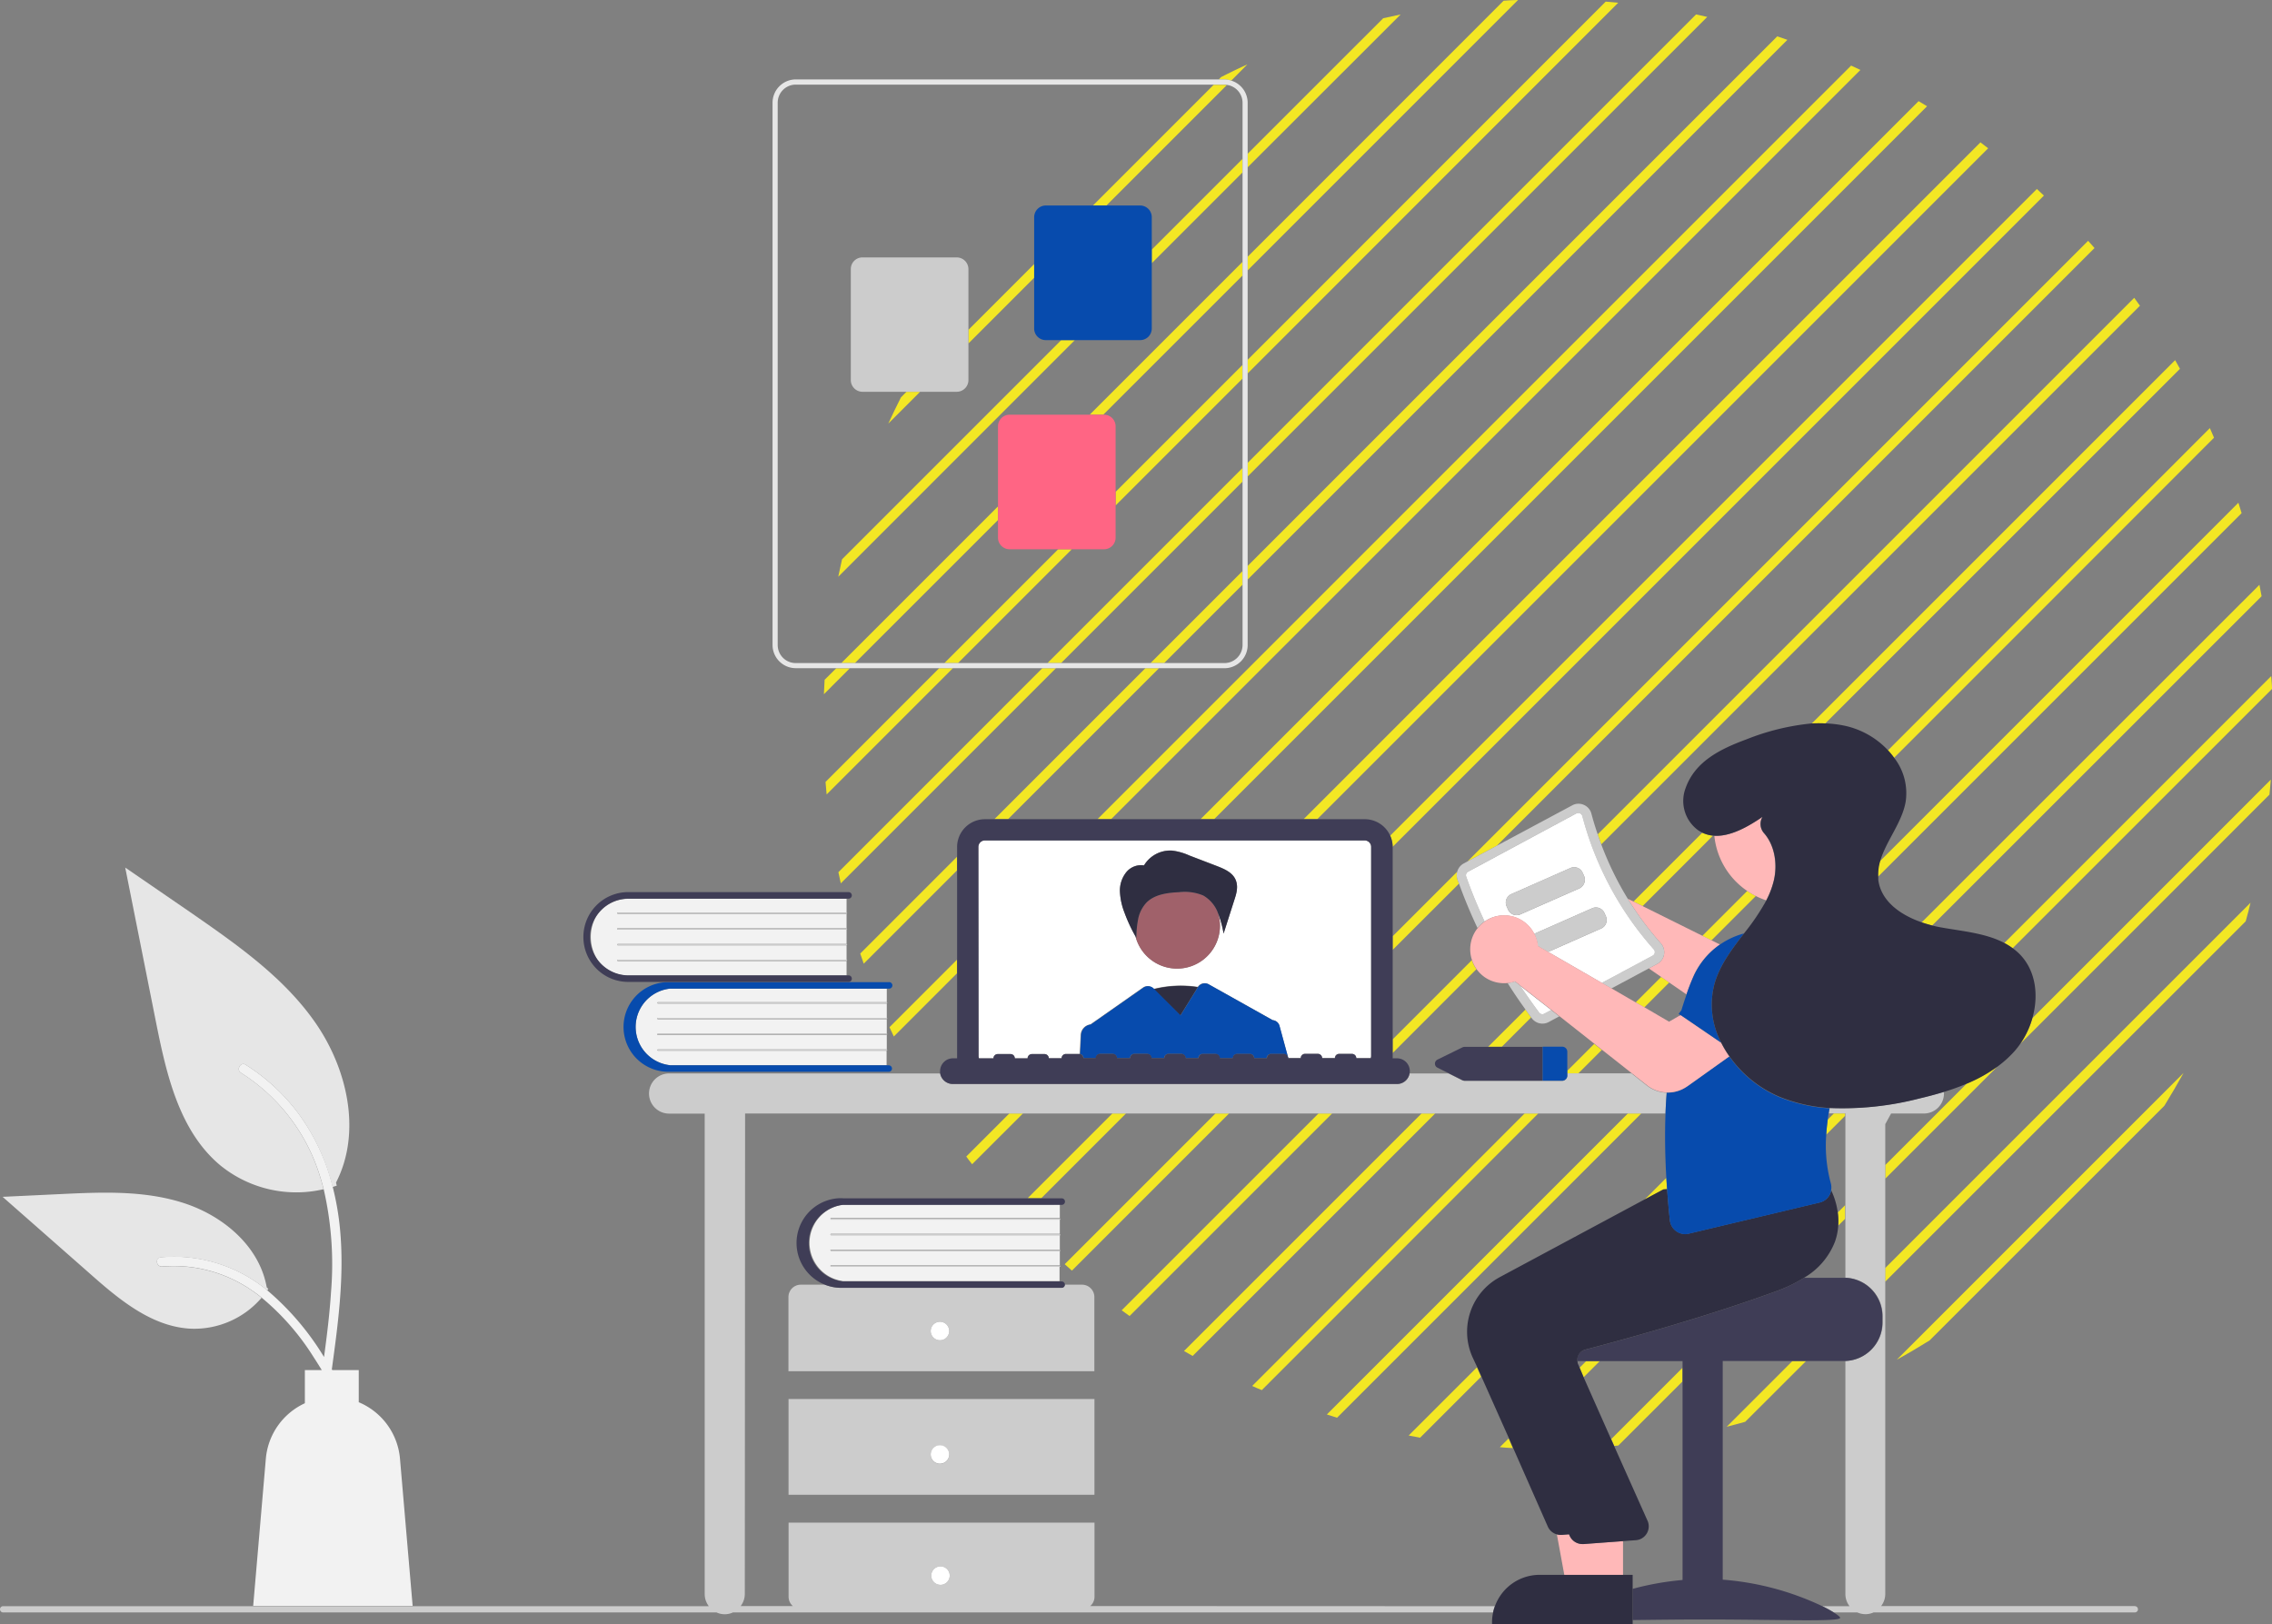 <svg xmlns="http://www.w3.org/2000/svg" viewBox="0 0 471.75 337.23"><rect x="0" y="0" width="471.75" height="337.23" fill="#808080" stroke="none"/><defs><style>.cls-1{fill:none;}.cls-2{fill:#f3e724;}.cls-3{fill:#ccc;}.cls-4{fill:#fff;}.cls-5{fill:#2f2e41;}.cls-6{fill:#a0616a;}.cls-7{fill:#074bad;}.cls-8{fill:#3f3d56;}.cls-9{fill:#f2f2f2;}.cls-10{fill:#e6e6e6;}.cls-11{fill:#ff6584;}.cls-12{fill:#ffb8b8;}</style></defs><g id="レイヤー_2" data-name="レイヤー 2"><g id="レイヤー_1-2" data-name="レイヤー 1"><path class="cls-1" d="M362.21,193.65a46.2,46.2,0,0,0,4.52-6.72,16.38,16.38,0,0,1-2.16-.9l-9.21,9.21,1.76.87a16,16,0,0,1,5-2.29Z"/><path class="cls-1" d="M346.56,212.14l2.21-1.27c0-.06,0-.12,0-.18l-.26-.18.54-.76c.33-1.12.69-2.21,1.07-3.28L346.59,204l-5.17,5.17Z"/><path class="cls-1" d="M356,173.53l-.32,0-14.62,14.63,12.41,6.16,9.32-9.32A15.74,15.74,0,0,1,356,173.53Z"/><path class="cls-1" d="M375,282.61l-12.61,12.61c-1.28.36-2.57.71-3.86,1l13.64-13.64H357.7V328a58.6,58.6,0,0,1,20.63,5.47H384a4.14,4.14,0,0,1-.86-2.51V282.6H375Z"/><path class="cls-1" d="M306.52,193.05l.27-.34c-1.43-3-2.71-6.1-3.85-9.24l-13.78,13.77v18.58l16.45-16.45A7,7,0,0,1,306.52,193.05Z"/><path class="cls-1" d="M298,221.24a.94.94,0,0,1,.49-1.22l5.09-2.54a1.17,1.17,0,0,1,.55-.13H309l7.73-7.73c-1.3-1.8-2.54-3.63-3.72-5.51a7.1,7.1,0,0,1-4.81-1.22,7,7,0,0,1-1.66-1.65l-17.4,17.41v.66c0,.14,0,.28,0,.42h.9l0,0a2.66,2.66,0,0,1,2.66,2.66,2.22,2.22,0,0,1-.05.45h8.09l-2.26-1.13A.91.91,0,0,1,298,221.24Z"/><polygon class="cls-1" points="344.92 202.85 342.36 201.08 334.59 205.24 339.63 208.14 344.92 202.85"/><path class="cls-1" d="M318.07,211.45l-.14-.19-6.08,6.09h12.46a1.07,1.07,0,0,1,1.12,1v4l5.58-5.58L323.76,211l-2.2,1.18A2.75,2.75,0,0,1,318.07,211.45Z"/><path class="cls-1" d="M123.59,190.6a7.91,7.91,0,0,0,.6,8.85,8.78,8.78,0,0,1-.6-8.85Z"/><path class="cls-1" d="M229.23,86.11a2.41,2.41,0,0,1,2.41,2.41v13.61L258,75.78V57.21l-28.91,28.9Z"/><polygon class="cls-1" points="327.74 222.86 338.74 222.86 332.59 218.01 327.74 222.86"/><path class="cls-1" d="M236.73,42.67a2.42,2.42,0,0,1,2.42,2.42v6.74L258,33V21.32a3.76,3.76,0,0,0-3.22-3.69l-25,25Z"/><path class="cls-1" d="M207.22,88.52a2.41,2.41,0,0,1,2.41-2.41h16.63L258,54.38V35.81L239.15,54.65V68.21a2.41,2.41,0,0,1-2.41,2.41H223.18l-49.13,49.14c.25-1.22.51-2.42.79-3.63l45.51-45.51h-3.21a2.41,2.41,0,0,1-2.41-2.41V57.67L201.08,71.32v7.61a2.43,2.43,0,0,1-2.42,2.42h-7.61L184.44,88c.84-1.84,1.72-3.65,2.63-5.45l1.15-1.16h-9.15a2.43,2.43,0,0,1-2.41-2.42V55.86a2.41,2.41,0,0,1,2.41-2.41h19.59a2.43,2.43,0,0,1,2.42,2.41V68.49l13.65-13.65V45.09a2.43,2.43,0,0,1,2.41-2.42h9.76L252,17.57H165.23a3.75,3.75,0,0,0-3.75,3.75v112.6a3.74,3.74,0,0,0,3.74,3.76h9.47l32.53-32.53Z"/><path class="cls-1" d="M258,78.61,231.64,105v6.68a2.41,2.41,0,0,1-2.41,2.41h-6.68l-23.63,23.63h18.57L258,97.18Z"/><path class="cls-1" d="M209.63,114.05a2.41,2.41,0,0,1-2.41-2.41h0V108l-29.71,29.7h18.58l23.63-23.63Z"/><polygon class="cls-1" points="257.99 100.01 220.32 137.68 238.89 137.68 257.99 118.58 257.99 100.01"/><path class="cls-1" d="M254.23,137.68a3.77,3.77,0,0,0,3.76-3.76V121.41l-16.27,16.27Z"/><path class="cls-1" d="M335.18,300.23l7,15.67a2.89,2.89,0,0,1-1.71,3.71,3.08,3.08,0,0,1-.73.16L337,320v7h2v2.92a58.87,58.87,0,0,1,10.35-1.85V286.83L336,300.15Z"/><path class="cls-1" d="M381,257.84a14.93,14.93,0,0,1-6.42,7.47h8.54V253.08l-1.44,1.43A12.11,12.11,0,0,1,381,257.84Z"/><path class="cls-1" d="M327.59,283.17l.37.84,1.4-1.4h-1.89c0,.13,0,.25.06.38Z"/><path class="cls-1" d="M321.39,317l-7.26-16.28h0c-.89,0-1.78-.1-2.67-.16l1.82-1.81-5.73-12.85-12.66,12.66c-.8-.14-1.59-.29-2.38-.45l14.17-14.16-1-2.13a12.88,12.88,0,0,1,5.66-16.54l30.1-16.15,4.52-4.52q-.4-7-.17-13.37h-5l-63.17,63.18-2.16-.68L338,231.2H319.4L262,288.64c-.66-.28-1.32-.56-2-.86l56.58-56.58H298l-50.36,50.35-1.8-1,49.33-49.32H276.6l-42.06,42.06-1.64-1.19,40.87-40.87H255.2l-32.63,32.63-1.5-1.33,31.3-31.3H233.8l-17.59,17.59h4.26a.68.68,0,0,1,0,1.36h-.41V253h0l.13.13h0l-.13.13h0v3h0l.13.13h0l-.13.13h0v3h0l.13.13h0l-.13.13h0v3h0l.13.13h0l-.13.13h0v3h.4a.68.68,0,0,1,.68.68v0h3.56a2.57,2.57,0,0,1,2.57,2.57v15.4H163.74v-15.4a2.57,2.57,0,0,1,2.56-2.57h5a9.31,9.31,0,0,1,3.12-18h39L231,231.2H212.4l-10.55,10.54c-.41-.53-.82-1.06-1.22-1.6l8.94-8.94H154.71L154.65,331h0a4.13,4.13,0,0,1-.86,2.5h10.83a2.56,2.56,0,0,1-.88-1.92v-15.4h63.52v15.4a2.54,2.54,0,0,1-.89,1.92h84a9.87,9.87,0,0,1,9.26-6.49h5.14l-1.55-8.44A2.89,2.89,0,0,1,321.39,317Zm-157.66-6.57V290.49h63.52v19.89Z"/><polygon class="cls-1" points="334.55 298.81 349.36 284 349.36 282.61 332.18 282.61 328.83 285.96 334.55 298.81"/><path class="cls-1" d="M403.6,226.71a3.31,3.31,0,0,1,0,.33,4.17,4.17,0,0,1-4.17,4.17h-6.81l-1.21,2.2v8.5L408.37,225A49.21,49.21,0,0,1,403.6,226.71Z"/><path class="cls-1" d="M380.77,231.2h-1.1c-.07.43-.12.85-.17,1.27Z"/><path class="cls-1" d="M380.14,245.63a3.31,3.31,0,0,1,.06,1.5,15.5,15.5,0,0,1,1.38,4.64l1.53-1.52V231.69l-3.92,3.92A29.82,29.82,0,0,0,380.14,245.63Z"/><path class="cls-2" d="M229.73,42.67l25-25a3.19,3.19,0,0,0-.54-.06H252l-25.1,25.1Z"/><path class="cls-2" d="M255.66,16.74,259,13.37q-2.76,1.26-5.45,2.63l-.5.49h1.15A4.52,4.52,0,0,1,255.66,16.74Z"/><polygon class="cls-2" points="201.08 68.49 201.08 71.32 214.73 57.67 214.73 54.84 201.08 68.49"/><path class="cls-2" d="M187.07,82.51c-.91,1.8-1.79,3.61-2.63,5.45l6.61-6.61h-2.83Z"/><polygon class="cls-2" points="239.15 54.65 257.99 35.81 257.99 32.99 239.15 51.83 239.15 54.65"/><path class="cls-2" d="M174.84,116.13c-.28,1.21-.54,2.41-.79,3.63l49.13-49.14h-2.83Z"/><path class="cls-2" d="M290.83,3c-1.22.25-2.43.51-3.63.79L259.06,31.92v2.82Z"/><path class="cls-2" d="M171.22,141.15c-.06,1-.11,2-.15,3l5.37-5.38h-2.82Z"/><path class="cls-2" d="M315.2,0c-1,0-2,.09-3,.15L259.06,53.31v2.83Z"/><polygon class="cls-2" points="207.22 105.15 174.69 137.68 177.51 137.68 207.22 107.98 207.22 105.15"/><polygon class="cls-2" points="229.08 86.11 257.99 57.21 257.99 54.38 226.26 86.11 229.08 86.11"/><polygon class="cls-2" points="231.64 104.96 257.99 78.61 257.99 75.78 231.64 102.13 231.64 104.96"/><polygon class="cls-2" points="219.72 114.05 196.09 137.68 198.92 137.68 222.55 114.05 219.72 114.05"/><path class="cls-2" d="M336,.57l-2.6-.23L259.06,74.71v2.83Z"/><path class="cls-2" d="M171.41,162.36c.06.87.14,1.74.23,2.6l26.21-26.21H195Z"/><path class="cls-2" d="M174.08,181.1c.16.77.33,1.55.5,2.32l44.67-44.67h-2.83Z"/><polygon class="cls-2" points="257.99 97.18 217.49 137.68 220.32 137.68 257.99 100.01 257.99 97.18"/><path class="cls-2" d="M354.49,3.51,352.16,3l-93.1,93.1v2.83Z"/><polygon class="cls-2" points="257.99 121.41 257.99 118.58 238.89 137.68 241.72 137.68 257.99 121.41"/><polygon class="cls-2" points="240.65 138.75 237.82 138.75 206.47 170.1 209.3 170.1 240.65 138.75"/><path class="cls-2" d="M371.13,8.27c-.7-.24-1.4-.49-2.11-.72l-110,110v2.83Z"/><path class="cls-2" d="M178.62,198c.23.7.48,1.4.72,2.1l19.38-19.38v-2.83Z"/><path class="cls-2" d="M184.69,213.29c.29.64.59,1.29.9,1.93l13.13-13.14v-2.82Z"/><path class="cls-2" d="M386.29,14.52c-.64-.31-1.29-.6-1.93-.9L227.87,170.1h2.83Z"/><path class="cls-2" d="M400.13,22.06c-.58-.36-1.17-.71-1.76-1.06L249.27,170.1h2.82Z"/><path class="cls-2" d="M201.85,241.74,212.4,231.2h-2.83l-8.94,8.94C201,240.68,201.44,241.21,201.85,241.74Z"/><path class="cls-2" d="M412.81,30.79l-1.6-1.23L270.67,170.1h2.83Z"/><polygon class="cls-2" points="216.21 248.79 233.8 231.2 230.97 231.2 213.38 248.79 216.21 248.79"/><path class="cls-2" d="M424.39,40.61l-1.46-1.37L288.65,173.52a5.79,5.79,0,0,1,.51,2.32Z"/><path class="cls-2" d="M222.57,263.83,255.2,231.2h-2.83l-31.3,31.3Z"/><path class="cls-2" d="M434.9,51.5,433.57,50,304.7,178.87l6.09-3.26Z"/><path class="cls-2" d="M302.94,183.47c-.11-.29-.22-.56-.32-.85a2.72,2.72,0,0,1-.05-1.62l-13.41,13.41v2.83Z"/><path class="cls-2" d="M444.33,63.48c-.39-.55-.79-1.1-1.19-1.64l-111.4,111.4c.23.7.49,1.39.74,2.08Z"/><path class="cls-2" d="M234.54,273.26,276.6,231.2h-2.83L232.9,272.07Z"/><path class="cls-2" d="M305.61,199.37l-16.45,16.45v2.83l17.4-17.41A7.17,7.17,0,0,1,305.61,199.37Z"/><path class="cls-2" d="M355.68,173.51a6.58,6.58,0,0,1-2.21-.61l-14.3,14.3,1.89.94Z"/><path class="cls-2" d="M379,150.21l73.64-73.63c-.34-.61-.68-1.21-1-1.8l-75.48,75.48A27.54,27.54,0,0,1,379,150.21Z"/><path class="cls-2" d="M247.64,281.55,298,231.2h-2.83l-49.33,49.32Z"/><path class="cls-2" d="M316.75,209.62,309,217.35h2.83l6.08-6.09C317.53,210.72,317.14,210.17,316.75,209.62Z"/><path class="cls-2" d="M459.71,90.89c-.28-.66-.57-1.32-.86-2L392,155.81a15.61,15.61,0,0,1,1.27,1.55Z"/><path class="cls-2" d="M262,288.64,319.4,231.2h-2.83L260,287.78C260.64,288.08,261.3,288.36,262,288.64Z"/><polygon class="cls-2" points="331.01 216.76 325.43 222.34 325.43 222.86 327.74 222.86 332.59 218.01 331.01 216.76"/><polygon class="cls-2" points="341.42 209.18 346.59 204.01 344.92 202.85 339.63 208.14 341.42 209.18"/><path class="cls-2" d="M362.79,185l-9.32,9.32,1.89.94,9.21-9.21A17.67,17.67,0,0,1,362.79,185Z"/><path class="cls-2" d="M389.92,182.07l75.52-75.52c-.22-.72-.44-1.44-.67-2.16L390.3,178.86A9.68,9.68,0,0,0,389.92,182.07Z"/><path class="cls-2" d="M277.62,294.38l63.17-63.18H338l-62.5,62.5Z"/><path class="cls-2" d="M469.59,123.8c-.14-.79-.3-1.58-.45-2.37L399,191.53c.72.25,1.45.47,2.18.65Z"/><path class="cls-2" d="M345.37,247l.78-.06c-.06-.8-.11-1.59-.16-2.37l-4.52,4.52Z"/><path class="cls-2" d="M294.87,298.52l12.66-12.66-.87-1.95-14.17,14.16C293.28,298.23,294.07,298.38,294.87,298.52Z"/><path class="cls-2" d="M471.75,143.05c0-.9-.1-1.79-.16-2.67l-55.43,55.43a13.58,13.58,0,0,1,1.73,1.09Z"/><path class="cls-2" d="M314.11,300.68h0l-.87-2-1.82,1.81C312.33,300.58,313.22,300.64,314.11,300.68Z"/><path class="cls-2" d="M379.19,235.61l3.92-3.92v-.49h-2.34l-1.27,1.27C379.36,233.53,379.25,234.57,379.19,235.61Z"/><polygon class="cls-2" points="328.83 285.96 332.18 282.61 329.36 282.61 327.96 284.01 328.83 285.96"/><path class="cls-2" d="M391.45,241.91v2.83l23.33-23.33a30.89,30.89,0,0,1-6.41,3.58Z"/><path class="cls-2" d="M381.67,254.51l1.44-1.43v-2.83l-1.53,1.52A13,13,0,0,1,381.67,254.51Z"/><path class="cls-2" d="M471.22,165c.1-1,.2-2.07.28-3.11L422,211.4a17.94,17.94,0,0,1-2.53,5.36Z"/><path class="cls-2" d="M335.18,300.23l.85-.08,13.33-13.32V284l-14.81,14.81Z"/><path class="cls-2" d="M362.37,295.22,375,282.61h-2.83l-13.64,13.64C359.8,295.93,361.09,295.58,362.37,295.22Z"/><path class="cls-2" d="M466.29,191.3c.36-1.28.7-2.57,1-3.86l-75.87,75.87v2.83Z"/><path class="cls-2" d="M453.39,222.78l-59.54,59.54c2.31-1.27,4.58-2.61,6.81-4L449.4,229.6Q451.47,226.24,453.39,222.78Z"/><path class="cls-3" d="M226.37,333.48a2.54,2.54,0,0,0,.89-1.92v-15.4H163.74v15.4a2.56,2.56,0,0,0,.88,1.92H153.79a4.13,4.13,0,0,0,.86-2.5h0l.06-99.77H345.82c.05-1.47.14-2.91.25-4.32a7,7,0,0,1-4.14-1.5l-3.19-2.52H325.43v.57a1.08,1.08,0,0,1-1.12,1h-4v0H304.15a1.31,1.31,0,0,1-.55-.13l-2.83-1.42h-8.09a2.64,2.64,0,0,1-2.61,2.21h-92.2a2.66,2.66,0,0,1-2.62-2.21H138.93a4.17,4.17,0,0,0,0,8.34h7.39V331a4.14,4.14,0,0,0,.86,2.51H.57a.65.65,0,0,0,0,1.29h148.2a4,4,0,0,0,3.42,0H310a8.29,8.29,0,0,1,.38-1.29Zm-31.09-8.24a1.92,1.92,0,1,1-1.92,1.92A1.92,1.92,0,0,1,195.28,325.24Z"/><path class="cls-3" d="M443.29,333.48h-52.7a4.14,4.14,0,0,0,.86-2.51V233.41l1.21-2.2h6.81a4.17,4.17,0,0,0,4.17-4.17,3.31,3.31,0,0,0,0-.33c-1.66.5-3.35.95-5,1.34a63.81,63.81,0,0,1-18.71,2c-.07.38-.14.76-.2,1.13h3.44v34.12a8,8,0,0,1,7.74,8v1.28a8,8,0,0,1-7.74,8V331a4.14,4.14,0,0,0,.86,2.51h-5.64a25.84,25.84,0,0,1,2.37,1.29h4.89a4.17,4.17,0,0,0,1.69.37,4.1,4.1,0,0,0,1.69-.37h54.32a.65.65,0,0,0,0-1.29Z"/><path class="cls-4" d="M203.16,219.29a1.19,1.19,0,0,0,.1.46h3a.89.89,0,0,1,.89-.89h2.67a.88.88,0,0,1,.87.89h2.66a.89.89,0,0,1,.89-.89h2.66a.89.89,0,0,1,.85.87h2.66a.89.89,0,0,1,.89-.89H224a1.16,1.16,0,0,1,.18,0l.2-3.95a2.31,2.31,0,0,1,1.94-2.17h.06l10.93-7.66a1.7,1.7,0,0,1,2.17.19l.07.08a23.22,23.22,0,0,1,9.16-.42,1.68,1.68,0,0,1,2.23-.55l13.31,7.45h.06a1.6,1.6,0,0,1,1.33,1.15l1.86,6.73h2.55a.89.89,0,0,1,.89-.89h2.66a.89.89,0,0,1,.89.89h2.66a.88.88,0,0,1,.88-.88h2.66a.89.89,0,0,1,.89.89h3a1.28,1.28,0,0,0,.09-.44V175.86a1.34,1.34,0,0,0-1.33-1.35h-78.9a1.35,1.35,0,0,0-1.33,1.33ZM233.93,181a4,4,0,0,1,3.61-1.33,6.35,6.35,0,0,1,5.83-3.07,12.14,12.14,0,0,1,3.54,1l5.82,2.23c1.51.59,3.16,1.31,3.81,2.79s.16,3-.3,4.39l-2.18,6.82a21.23,21.23,0,0,0-1.14-4.22,9,9,0,0,1,.39,2.61,8.91,8.91,0,0,1-17.54,2.19,32.81,32.81,0,0,1-2.31-5,13.51,13.51,0,0,1-.92-4.31A6.06,6.06,0,0,1,233.93,181Z"/><path class="cls-5" d="M245.08,210.86l3.64-5.88,0,0a23.22,23.22,0,0,0-9.16.42h0Z"/><path class="cls-6" d="M249.82,185.93a10,10,0,0,0-5-.68c-2.4.12-5,.43-6.73,2.12a7,7,0,0,0-1.77,3.47,20.65,20.65,0,0,0-.37,3.92l-.18-.32a8.91,8.91,0,0,0,17.54-2.19,9,9,0,0,0-.39-2.61c0-.09-.06-.18-.1-.27A7,7,0,0,0,249.82,185.93Z"/><path class="cls-5" d="M233.46,189.44a32.81,32.81,0,0,0,2.31,5l.18.32a20.65,20.65,0,0,1,.37-3.92,7,7,0,0,1,1.77-3.47c1.73-1.69,4.33-2,6.73-2.12a10,10,0,0,1,5,.68,7,7,0,0,1,3,3.44c0,.09.06.18.1.27a21.23,21.23,0,0,1,1.14,4.22l2.18-6.82c.46-1.39.95-2.91.3-4.39s-2.3-2.2-3.81-2.79l-5.82-2.23a12.14,12.14,0,0,0-3.54-1,6.35,6.35,0,0,0-5.83,3.07,4,4,0,0,0-3.61,1.33,6.06,6.06,0,0,0-1.39,4.1A13.51,13.51,0,0,0,233.46,189.44Z"/><path class="cls-7" d="M265.68,213a1.6,1.6,0,0,0-1.33-1.15h-.06L251,204.4a1.68,1.68,0,0,0-2.23.55l0,0-3.64,5.88-5.48-5.48h0l-.07-.08a1.7,1.7,0,0,0-2.17-.19l-10.93,7.66h-.06a2.31,2.31,0,0,0-1.94,2.17l-.2,3.95a.87.87,0,0,1,.71.85h2.57a.88.88,0,0,1,.88-.88H231a.89.89,0,0,1,.89.89h2.74a.89.89,0,0,1,.89-.89h2.67a.88.88,0,0,1,.87.89h2.66a.89.89,0,0,1,.89-.89h2.66a.89.89,0,0,1,.89.89h2.66a.88.88,0,0,1,.88-.88h2.66a.89.89,0,0,1,.89.89H256a.89.89,0,0,1,.89-.89h2.66a.89.89,0,0,1,.88.89H263a.89.89,0,0,1,.89-.89h2.63a.88.88,0,0,1,.87.89h.11Z"/><path class="cls-8" d="M197.87,225.07h92.2a2.64,2.64,0,0,0,2.61-2.21,2.22,2.22,0,0,0,.05-.45,2.66,2.66,0,0,0-2.66-2.66l0,0h-.9c0-.14,0-.28,0-.42V175.84a5.8,5.8,0,0,0-5.77-5.74h-78.9a5.78,5.78,0,0,0-5.77,5.76v43.43c0,.16,0,.31,0,.46h-.87a2.66,2.66,0,0,0-2.66,2.66,3.27,3.27,0,0,0,0,.45A2.66,2.66,0,0,0,197.87,225.07Zm5.29-49.23a1.35,1.35,0,0,1,1.33-1.33h78.9a1.34,1.34,0,0,1,1.33,1.35v43.43a1.28,1.28,0,0,1-.09.44h-3a.89.89,0,0,0-.89-.89h-2.66a.88.88,0,0,0-.88.88h-2.66a.89.89,0,0,0-.89-.89H271a.89.89,0,0,0-.89.89h-2.66a.88.88,0,0,0-.87-.89h-2.63a.89.89,0,0,0-.89.89h-2.66a.89.89,0,0,0-.88-.89h-2.66a.89.89,0,0,0-.89.89h-2.66a.89.89,0,0,0-.89-.89h-2.66a.88.88,0,0,0-.88.88H246.2a.89.89,0,0,0-.89-.89h-2.66a.89.89,0,0,0-.89.89H239.1a.88.88,0,0,0-.87-.89h-2.67a.89.89,0,0,0-.89.89h-2.74a.89.89,0,0,0-.89-.89h-2.66a.88.88,0,0,0-.88.88h-2.57a.87.87,0,0,0-.71-.85,1.16,1.16,0,0,0-.18,0h-2.71a.89.89,0,0,0-.89.89h-2.66a.89.89,0,0,0-.85-.87h-2.66a.89.89,0,0,0-.89.89h-2.66a.88.88,0,0,0-.87-.89h-2.67a.89.89,0,0,0-.89.89h-3a1.19,1.19,0,0,1-.1-.46Z"/><path class="cls-9" d="M139.09,205.28a8,8,0,0,0,0,15.9h45v-3H136.58l-.1-.17.1-.1h47.55v-3H136.58l-.14-.14.13-.13h47.56v-3H136.58l-.14-.14.13-.13h47.56v-3H136.58l-.14-.14.13-.13h47.56v-2.81Z"/><path class="cls-7" d="M139.09,221.18a8,8,0,0,1,0-15.9h45.6a.68.68,0,0,0,.6-.76.69.69,0,0,0-.76-.59H139.09c-.2,0-.41,0-.61,0a9.31,9.31,0,1,0,.61,18.61h45.44a.67.67,0,0,0,.68-.68v0a.68.68,0,0,0-.68-.66H139.09Z"/><polygon class="cls-3" points="136.57 208.09 136.44 208.22 136.58 208.36 184.13 208.36 184.14 208.36 184.26 208.22 184.13 208.09 136.57 208.09"/><polygon class="cls-3" points="136.57 211.35 136.44 211.48 136.58 211.62 184.13 211.62 184.14 211.62 184.26 211.48 184.13 211.35 136.57 211.35"/><polygon class="cls-3" points="136.57 214.59 136.44 214.72 136.58 214.86 184.13 214.86 184.14 214.86 184.26 214.72 184.13 214.59 136.57 214.59"/><polygon class="cls-3" points="136.58 217.87 136.48 217.97 136.58 218.14 184.13 218.14 184.13 218.14 184.26 218.01 184.26 218 184.13 217.87 136.58 217.87"/><path class="cls-9" d="M130.75,186.63a7.93,7.93,0,0,0-7.16,4,8.78,8.78,0,0,0,.6,8.85,7.94,7.94,0,0,0,6,3.07h45.59v-3H128.24l-.1-.17.1-.1h47.54v-3H128.24l-.1-.17.1-.1h47.54v-3H128.24l-.1-.17.1-.1h47.54v-3H128.24l-.1-.17.1-.1h47.54v-2.85Z"/><path class="cls-8" d="M121.14,194.88a9.31,9.31,0,0,0,9.61,9h45.46a.66.66,0,0,0,.66-.68.68.68,0,0,0-.68-.68h-46a8,8,0,0,1-7.67-8.23,7.85,7.85,0,0,1,1.07-3.69,7.93,7.93,0,0,1,7.16-4h45.44a.68.68,0,0,0,0-1.36H130.75c-.2,0-.41,0-.61,0A9.31,9.31,0,0,0,121.14,194.88Z"/><polygon class="cls-3" points="128.24 189.48 128.14 189.58 128.24 189.75 175.78 189.75 175.8 189.75 175.93 189.62 175.79 189.48 175.78 189.48 128.24 189.48"/><polygon class="cls-3" points="128.24 192.74 128.14 192.84 128.24 193.01 175.78 193.01 175.8 193.01 175.93 192.88 175.79 192.74 175.78 192.74 128.24 192.74"/><polygon class="cls-3" points="128.24 196 128.14 196.1 128.24 196.27 175.78 196.27 175.8 196.27 175.93 196.14 175.79 196 175.78 196 128.24 196"/><polygon class="cls-3" points="128.24 199.26 128.14 199.36 128.24 199.53 175.78 199.53 175.8 199.53 175.93 199.4 175.79 199.26 175.78 199.26 128.24 199.26"/><path class="cls-3" d="M220.48,267.4H175a9.25,9.25,0,0,1-3.73-.65h-5a2.57,2.57,0,0,0-2.56,2.57v15.4h63.52v-15.4a2.57,2.57,0,0,0-2.57-2.57h-3.56A.66.66,0,0,1,220.48,267.4Zm-25.31,10.89a1.92,1.92,0,1,1,1.92-1.92A1.92,1.92,0,0,1,195.17,278.29Z"/><path class="cls-3" d="M227.25,290.49H163.73v19.89h63.52Zm-34,11.55a1.92,1.92,0,1,1,1.92,1.92A1.92,1.92,0,0,1,193.25,302Z"/><path class="cls-4" d="M195.17,274.45a1.92,1.92,0,1,0,1.92,1.92A1.92,1.92,0,0,0,195.17,274.45Z"/><path class="cls-4" d="M197.09,302a1.92,1.92,0,1,0-1.92,1.92A1.92,1.92,0,0,0,197.09,302Z"/><path class="cls-4" d="M195.28,329.08a1.92,1.92,0,1,0-1.92-1.92A1.92,1.92,0,0,0,195.28,329.08Z"/><path class="cls-9" d="M175,250.15A8,8,0,0,0,175,266h45v-3H172.51l-.1-.17.1-.1h47.55v-3H172.51l-.1-.17.1-.1h47.55v-3H172.51l-.1-.17.1-.1h47.55v-3H172.51l-.1-.17.1-.1h47.55v-2.85Z"/><path class="cls-8" d="M175,248.79h-.61A9.31,9.31,0,0,0,175,267.4h45.46a.66.66,0,0,0,.65-.65v0a.68.68,0,0,0-.68-.68H175a8,8,0,0,1,0-15.89h45.45a.68.68,0,0,0,0-1.36H175Z"/><polygon class="cls-3" points="172.51 253 172.41 253.1 172.51 253.27 220.06 253.27 220.07 253.27 220.07 253.27 220.2 253.14 220.2 253.13 220.07 253 220.06 253 172.51 253"/><polygon class="cls-3" points="172.51 256.26 172.41 256.36 172.51 256.53 220.06 256.53 220.07 256.53 220.07 256.53 220.2 256.4 220.2 256.39 220.07 256.26 220.06 256.26 172.51 256.26"/><polygon class="cls-3" points="172.51 259.52 172.41 259.62 172.51 259.79 220.06 259.79 220.07 259.79 220.07 259.79 220.2 259.66 220.2 259.65 220.07 259.52 220.06 259.52 172.51 259.52"/><polygon class="cls-3" points="172.51 262.78 172.41 262.88 172.51 263.05 220.06 263.05 220.07 263.05 220.07 263.05 220.2 262.92 220.2 262.91 220.07 262.78 220.06 262.78 172.51 262.78"/><path class="cls-10" d="M254.23,138.75a4.83,4.83,0,0,0,4.83-4.83V21.32a4.83,4.83,0,0,0-3.4-4.58,4.52,4.52,0,0,0-1.43-.25h-89a4.84,4.84,0,0,0-4.82,4.83v112.6h0a4.82,4.82,0,0,0,4.82,4.82h89Zm-33.91-1.07h-55.1a3.74,3.74,0,0,1-3.74-3.76V21.32a3.75,3.75,0,0,1,3.75-3.75h89a3.19,3.19,0,0,1,.54.06A3.76,3.76,0,0,1,258,21.32v112.6a3.77,3.77,0,0,1-3.76,3.76H220.32Z"/><path class="cls-7" d="M239.15,45.09a2.42,2.42,0,0,0-2.42-2.42H217.14a2.43,2.43,0,0,0-2.41,2.42V68.21a2.41,2.41,0,0,0,2.41,2.41h19.6a2.41,2.41,0,0,0,2.41-2.41V45.09Z"/><path class="cls-3" d="M201.08,55.86a2.43,2.43,0,0,0-2.42-2.41H179.07a2.41,2.41,0,0,0-2.41,2.41V78.93a2.43,2.43,0,0,0,2.41,2.42h19.59a2.43,2.43,0,0,0,2.42-2.42V55.86Z"/><path class="cls-11" d="M231.64,88.52a2.41,2.41,0,0,0-2.41-2.41h-19.6a2.41,2.41,0,0,0-2.41,2.41v23.12h0a2.41,2.41,0,0,0,2.41,2.41h19.6a2.41,2.41,0,0,0,2.41-2.41V88.52Z"/><path class="cls-8" d="M320.31,217.37h4a1.07,1.07,0,0,1,1.12,1v0a1.07,1.07,0,0,0-1.12-1H304.15a1.17,1.17,0,0,0-.55.13L298.51,220a.94.94,0,0,0-.49,1.22.91.91,0,0,0,.49.49l2.26,1.13,2.83,1.42a1.31,1.31,0,0,0,.55.13h16.16Z"/><path class="cls-7" d="M325.43,218.33a1.07,1.07,0,0,0-1.12-1h-4v7.06h4a1.08,1.08,0,0,0,1.12-1v-5.1Z"/><path class="cls-12" d="M344.84,195.86a2.78,2.78,0,0,1,.67,2.34,2.7,2.7,0,0,1-1.4,1.94l-1.75.94,2.56,1.77,1.67,1.16,3.57,2.46c.43-1.22.88-2.43,1.38-3.59a16.07,16.07,0,0,1,5.58-6.77l-1.76-.87-1.89-.94-12.41-6.16-1.89-.94-1.19-.59A65.51,65.51,0,0,0,344.84,195.86Z"/><path class="cls-8" d="M357.7,328v-45.4h25.41a8,8,0,0,0,7.74-8v-1.28a8,8,0,0,0-7.74-8h-8.54a30,30,0,0,1-5.79,2.8c-15.21,5.57-32.79,10.34-39.64,12.13a2.25,2.25,0,0,0-1.67,2.37h21.89v45.45A58.87,58.87,0,0,0,339,329.91v6.48c4.31-.05,9.4-.12,14.85-.12,15.59,0,28.23.55,28.23-.35,0-.17-.49-.59-1.39-1.15a25.84,25.84,0,0,0-2.37-1.29A58.6,58.6,0,0,0,357.7,328Z"/><path class="cls-12" d="M337,320l-8.17.59h-.27a2.9,2.9,0,0,1-2.63-1.7l-.14-.32-1.46.11h-.27a2.66,2.66,0,0,1-.8-.1l1.55,8.44H337Z"/><path class="cls-5" d="M339,329.91V327H319.67a9.87,9.87,0,0,0-9.26,6.49,8.29,8.29,0,0,0-.38,1.29,9.63,9.63,0,0,0-.23,2.09v.37H339v-7.32Z"/><path class="cls-5" d="M381,257.84a12.11,12.11,0,0,0,.68-3.33,13,13,0,0,0-.09-2.74,15.5,15.5,0,0,0-1.38-4.64,3.12,3.12,0,0,1-.37,1.06,3.16,3.16,0,0,1-2,1.48l-27.19,6.47a3.2,3.2,0,0,1-2.58-.5v0a3.22,3.22,0,0,1-1.34-2.28c-.24-2.21-.42-4.35-.57-6.46l-.78.06-3.9,2.09-30.1,16.15a12.88,12.88,0,0,0-5.66,16.54l1,2.13.87,1.95,5.73,12.85.87,2L321.39,317a2.89,2.89,0,0,0,1.87,1.6,2.66,2.66,0,0,0,.8.1h.27l1.46-.11.14.32a2.9,2.9,0,0,0,2.63,1.7h.27L337,320l2.72-.2a3.08,3.08,0,0,0,.73-.16,2.89,2.89,0,0,0,1.71-3.71l-7-15.67-.63-1.42L328.83,286,328,284l-.37-.84-.06-.18c0-.13,0-.25-.06-.38a2.25,2.25,0,0,1,1.67-2.37c6.85-1.79,24.43-6.56,39.64-12.13a30,30,0,0,0,5.79-2.8A14.93,14.93,0,0,0,381,257.84Z"/><path class="cls-3" d="M302.62,182.62c.1.29.21.56.32.85,1.14,3.14,2.42,6.23,3.85,9.24a7.1,7.1,0,0,1,1.47-1.38c-1.42-3.05-2.71-6.16-3.83-9.34a.83.83,0,0,1,.4-1l22.51-12.11a.88.88,0,0,1,1.2.57,67.5,67.5,0,0,0,14.83,27.67.85.85,0,0,1,.2.73.76.76,0,0,1-.41.57l-10.57,5.67,2,1.15,7.77-4.16,1.75-.94a2.7,2.7,0,0,0,1.4-1.94,2.78,2.78,0,0,0-.67-2.34,65.51,65.51,0,0,1-6.86-9.25,66.2,66.2,0,0,1-5.5-11.29c-.25-.69-.51-1.38-.74-2.08-.48-1.41-.92-2.83-1.3-4.27a2.74,2.74,0,0,0-1.58-1.85,2.71,2.71,0,0,0-2.39.09l-15.68,8.4-6.09,3.26-.78.42a2.77,2.77,0,0,0-1.35,1.71A2.72,2.72,0,0,0,302.62,182.62Z"/><path class="cls-3" d="M317.93,211.26l.14.19a2.75,2.75,0,0,0,3.49.77l2.2-1.18-1.68-1.32-1.47.79a.84.84,0,0,1-1-.22c-1.37-1.83-2.67-3.7-3.93-5.61l-1.13-.9c-.22.07-.44.14-.67.19a6.27,6.27,0,0,1-.85.14c1.18,1.88,2.42,3.71,3.72,5.51C317.14,210.17,317.53,210.72,317.93,211.26Z"/><path class="cls-4" d="M316.36,191.36a7,7,0,0,1,2.2,2.54l12.05-5.32a1.93,1.93,0,0,1,2.53,1h0l.31.69a1.93,1.93,0,0,1-1,2.53h0l-11,4.86,11.15,6.43,10.57-5.67a.76.76,0,0,0,.41-.57.85.85,0,0,0-.2-.73,67.5,67.5,0,0,1-14.83-27.67.88.88,0,0,0-1.2-.57L304.83,181a.83.83,0,0,0-.4,1c1.12,3.18,2.41,6.29,3.83,9.34A7.07,7.07,0,0,1,316.36,191.36Zm-2.55-5.71h0l12.28-5.42a1.92,1.92,0,0,1,2.53,1v0l.31.69a2,2,0,0,1-1,2.55h0l-12.26,5.4a1.93,1.93,0,0,1-2.54-1l-.3-.68A1.92,1.92,0,0,1,313.81,185.65Z"/><path class="cls-4" d="M319.61,210.29a.84.84,0,0,0,1,.22l1.47-.79-6.4-5C316.94,206.59,318.24,208.46,319.61,210.29Z"/><path class="cls-7" d="M359.07,219.35l-8.74,6.23a7,7,0,0,1-4.26,1.3c-.11,1.41-.2,2.85-.25,4.32q-.24,6.31.17,13.37c.05.78.1,1.57.16,2.37.15,2.11.33,4.25.57,6.46a3.22,3.22,0,0,0,1.34,2.28v0a3.2,3.2,0,0,0,2.58.5l27.19-6.47a3.16,3.16,0,0,0,2-1.48,3.12,3.12,0,0,0,.37-1.06,3.31,3.31,0,0,0-.06-1.5,29.82,29.82,0,0,1-.95-10c.06-1,.17-2.08.31-3.14.05-.42.1-.84.17-1.27s.13-.75.2-1.13a32.8,32.8,0,0,1-10.38-2.32A24.28,24.28,0,0,1,359.07,219.35Z"/><path class="cls-12" d="M362.79,185a17.67,17.67,0,0,0,1.78,1.05,16.38,16.38,0,0,0,2.16.9,18,18,0,0,0,1.55-4.08c.81-3.38.21-7.3-2-9.83a2.86,2.86,0,0,1-.39-3.33l0-.06c-3,2-6.58,4.08-9.93,3.9A15.74,15.74,0,0,0,362.79,185Z"/><path class="cls-3" d="M313.13,188.86a1.93,1.93,0,0,0,2.54,1l12.26-5.4h0a2,2,0,0,0,1-2.55l-.31-.69v0a1.92,1.92,0,0,0-2.53-1l-12.28,5.42h0a1.92,1.92,0,0,0-1,2.53Z"/><path class="cls-3" d="M332.44,192.8h0a1.93,1.93,0,0,0,1-2.53l-.31-.69h0a1.93,1.93,0,0,0-2.53-1l-12.05,5.32a6,6,0,0,1,.37.82c.09.25.16.51.23.77a6,6,0,0,1,.14.93l2.14,1.24Z"/><path class="cls-12" d="M350.33,225.58l8.74-6.23a22.28,22.28,0,0,1-1.71-2.84l-8.42-5.74-.17.1-2.21,1.27-5.14-3-1.79-1-5-2.9-2-1.15-11.15-6.43-2.14-1.24a6,6,0,0,0-.14-.93c-.07-.26-.14-.52-.23-.77a6,6,0,0,0-.37-.82,7,7,0,0,0-10.3-2.57,7.1,7.1,0,0,0-1.47,1.38l-.27.34a7,7,0,0,0-.91,6.32,7.17,7.17,0,0,0,.95,1.87,7,7,0,0,0,1.66,1.65,7.1,7.1,0,0,0,4.81,1.22,6.27,6.27,0,0,0,.85-.14c.23-.05.45-.12.67-.19l1.13.9,6.4,5,1.68,1.32,7.25,5.72,1.58,1.25,6.15,4.85,3.19,2.52a7,7,0,0,0,8.4.2Z"/><path class="cls-7" d="M348.55,210.51l.26.18c0,.06,0,.12,0,.18l.17-.1,8.42,5.74a16.89,16.89,0,0,1-1.43-12.15c1.09-3.93,3.65-7.29,6.15-10.54a16,16,0,0,0-10.54,9.06c-.5,1.16-1,2.37-1.38,3.59-.38,1.07-.74,2.16-1.07,3.28Z"/><path class="cls-5" d="M356,173.53c3.35.18,7-1.88,9.93-3.9l0,.06a2.86,2.86,0,0,0,.39,3.33c2.21,2.53,2.81,6.45,2,9.83a18,18,0,0,1-1.55,4.08,46.2,46.2,0,0,1-4.52,6.72l-.13.17c-2.5,3.25-5.06,6.61-6.15,10.54a16.89,16.89,0,0,0,1.43,12.15,22.28,22.28,0,0,0,1.71,2.84,24.28,24.28,0,0,0,10.42,8.4,32.8,32.8,0,0,0,10.38,2.32,63.81,63.81,0,0,0,18.71-2c1.67-.39,3.36-.84,5-1.34a49.21,49.21,0,0,0,4.77-1.72,30.89,30.89,0,0,0,6.41-3.58,22.9,22.9,0,0,0,3.47-3.14,16,16,0,0,0,1.18-1.51A17.94,17.94,0,0,0,422,211.4c1.34-4.74.72-9.92-2.71-13.35a12.35,12.35,0,0,0-1.36-1.15,13.58,13.58,0,0,0-1.73-1.09c-3.89-2.06-8.76-2.45-13.2-3.25-.58-.1-1.16-.23-1.75-.38s-1.46-.4-2.18-.65c-4.45-1.53-8.48-4.37-9.07-8.82,0-.21,0-.42,0-.64a9.68,9.68,0,0,1,.38-3.21c1.17-4.14,4.53-8,5.3-12.36a12,12,0,0,0-2.37-9.14,15.61,15.61,0,0,0-1.27-1.55,17.36,17.36,0,0,0-8.26-4.94,22.27,22.27,0,0,0-4.72-.66,27.54,27.54,0,0,0-2.87,0,49.5,49.5,0,0,0-13.52,3.29C357.38,155.46,352,158,350,163.62a7.53,7.53,0,0,0,2.47,8.68,7.33,7.33,0,0,0,1,.6,6.58,6.58,0,0,0,2.21.61Z"/><path class="cls-10" d="M26,180.14l6.39,32.1c2.17,10.85,4.82,22.57,13.3,29.69a25,25,0,0,0,21.5,5,45.76,45.76,0,0,0-1.8-5.65A38.91,38.91,0,0,0,50,222.74c-1-.66,0-2.33,1-1.66a40.91,40.91,0,0,1,10.5,9.52,43,43,0,0,1,7.55,15.87l.87-.28-.15-.64c5.35-10.4,2.39-23.53-4.23-33.11S49,196,39.43,189.36Z"/><path class="cls-9" d="M61.51,230.6A40.91,40.91,0,0,0,51,221.08c-1-.67-2,1-1,1.66a38.91,38.91,0,0,1,15.42,18.58,45.76,45.76,0,0,1,1.8,5.65,69.43,69.43,0,0,1,1.52,21.23c-.29,4.54-.85,9.06-1.46,13.57a56.43,56.43,0,0,0-11.8-13.86,30.4,30.4,0,0,0-22.12-6.85c-1.23.11-.92,2,.31,1.91a28.6,28.6,0,0,1,18.53,4.89c.73.5,1.43,1,2.11,1.57A51.37,51.37,0,0,1,65,281.61c.62.95,1.22,1.91,1.81,2.87H63.3v6.89a14,14,0,0,0-8.1,11.49l-2.63,30.59H85.68l-2.63-30.59a14,14,0,0,0-8.56-11.7v-6.68H69a1.4,1.4,0,0,1-.1-.16c1.32-9.63,2.63-19.38,1.7-29.11a57.25,57.25,0,0,0-1.51-8.74A43,43,0,0,0,61.51,230.6Z"/><path class="cls-10" d="M33.68,263c-1.23.09-1.54-1.8-.31-1.91a30.4,30.4,0,0,1,22.12,6.85l.22-.32-.33-.32c-1.49-8.5-9-14.84-17.23-17.5s-17-2.27-25.61-1.86l-12,.57,18.1,15.92c6.08,5.39,12.86,11.07,21,11.46a18.42,18.42,0,0,0,14.68-6.43c-.68-.55-1.38-1.07-2.11-1.57A28.6,28.6,0,0,0,33.68,263Z"/></g></g></svg>
